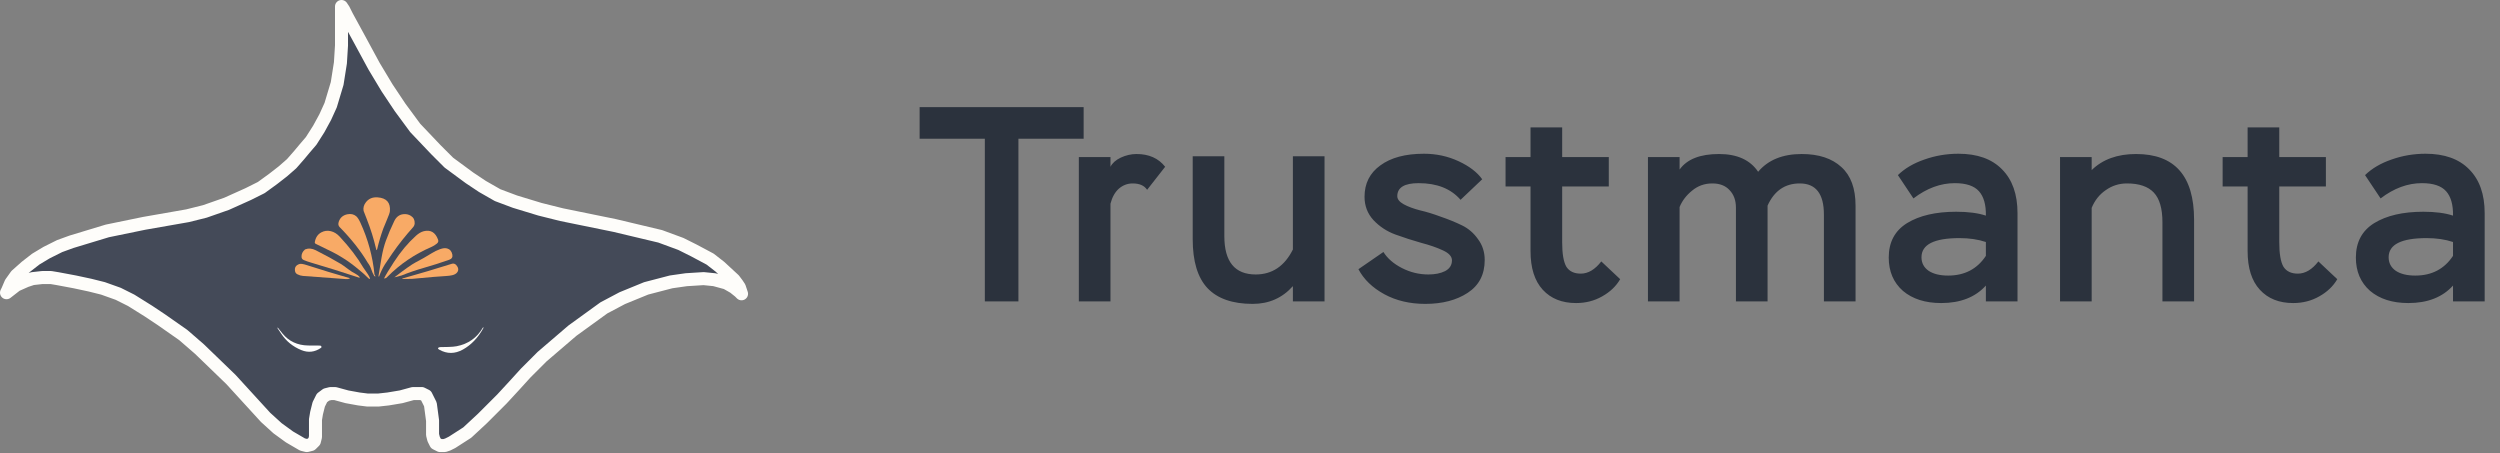 <svg width="1153" height="209" viewBox="0 0 1153 209" fill="none" xmlns="http://www.w3.org/2000/svg">
<rect x="0" y="0" width="1153" height="209" fill="#808080" stroke="none"/>
<path d="M424.128 63.992V49.4H499.776V63.992H469.696V139H454.208V63.992H424.128ZM497.559 139V72.44H512.151V76.92C513.004 75.213 514.583 73.805 516.887 72.696C519.276 71.587 521.708 71.032 524.183 71.032C529.9 71.032 534.295 72.995 537.367 76.92L529.047 87.544C527.767 85.581 525.548 84.6 522.391 84.6C520.002 84.6 517.868 85.411 515.991 87.032C514.199 88.653 512.919 90.957 512.151 93.944V139H497.559ZM610.875 72.056V139H596.283V131.96C591.419 137.421 585.232 140.152 577.723 140.152C568.422 140.152 561.467 137.72 556.859 132.856C552.336 127.992 550.075 120.483 550.075 110.328V72.056H564.667V108.92C564.667 120.696 569.488 126.584 579.131 126.584C586.726 126.584 592.443 122.744 596.283 115.064V72.056H610.875ZM669.643 120.056C669.643 118.264 668.235 116.728 665.419 115.448C662.688 114.168 659.36 113.016 655.435 111.992C651.51 110.883 647.542 109.603 643.531 108.152C639.606 106.701 636.235 104.483 633.419 101.496C630.688 98.509 629.323 94.925 629.323 90.744C629.323 84.6 631.755 79.779 636.619 76.28C641.483 72.696 648.182 70.904 656.715 70.904C662.432 70.904 667.766 72.056 672.715 74.36C677.664 76.664 681.291 79.437 683.595 82.68L673.611 92.152C669.174 87.032 662.731 84.472 654.283 84.472C647.712 84.472 644.427 86.477 644.427 90.488C644.427 91.853 645.408 93.091 647.371 94.2C649.419 95.309 651.936 96.248 654.923 97.016C657.91 97.699 661.11 98.68 664.523 99.96C668.022 101.155 671.264 102.477 674.251 103.928C677.238 105.379 679.712 107.512 681.675 110.328C683.723 113.059 684.747 116.259 684.747 119.928C684.747 126.584 682.144 131.619 676.939 135.032C671.734 138.445 665.206 140.152 657.355 140.152C650.187 140.152 643.872 138.659 638.411 135.672C632.95 132.685 628.982 128.845 626.507 124.152L638.027 116.216C639.904 119.203 642.763 121.677 646.603 123.64C650.443 125.603 654.496 126.584 658.763 126.584C661.835 126.584 664.395 126.072 666.443 125.048C668.576 123.939 669.643 122.275 669.643 120.056ZM694.359 86.008V72.44H705.879V58.744H720.471V72.44H741.975V86.008H720.471V111.736C720.471 117.027 721.111 120.781 722.391 123C723.756 125.133 725.975 126.2 729.047 126.2C732.46 126.2 735.618 124.323 738.519 120.568L747.223 128.76C745.346 132.003 742.572 134.648 738.903 136.696C735.319 138.744 731.308 139.768 726.871 139.768C720.386 139.768 715.266 137.72 711.511 133.624C707.756 129.528 705.879 123.597 705.879 115.832V86.008H694.359ZM855.778 94.84V139H841.186V98.936C841.186 89.379 837.474 84.6 830.05 84.6C823.223 84.6 818.274 88.013 815.202 94.84V139H800.61V95.736C800.61 92.408 799.629 89.72 797.666 87.672C795.789 85.624 793.143 84.6 789.73 84.6C786.146 84.6 783.031 85.709 780.386 87.928C777.741 90.061 775.821 92.579 774.626 95.48V139H760.034V72.44H774.626V78.2C778.039 73.421 784.098 71.032 792.802 71.032C801.165 71.032 807.181 73.763 810.85 79.224C815.458 73.763 822.157 71.032 830.946 71.032C838.797 71.032 844.898 73.037 849.25 77.048C853.602 80.973 855.778 86.904 855.778 94.84ZM882.477 91.512L875.309 80.76C878.466 77.688 882.52 75.299 887.469 73.592C892.504 71.8 897.752 70.904 903.213 70.904C911.917 70.904 918.616 73.293 923.309 78.072C928.088 82.851 930.477 89.592 930.477 98.296V139H915.885V131.704C911.021 137.08 904.152 139.768 895.277 139.768C887.938 139.768 882.05 137.891 877.613 134.136C873.261 130.296 871.085 125.176 871.085 118.776C871.085 111.693 873.901 106.403 879.533 102.904C885.25 99.405 892.802 97.656 902.189 97.656C907.736 97.656 912.301 98.253 915.885 99.448C915.97 94.413 914.904 90.659 912.685 88.184C910.466 85.709 906.754 84.472 901.549 84.472C894.978 84.472 888.621 86.819 882.477 91.512ZM898.477 127.096C906.072 127.096 911.874 124.067 915.885 118.008V111.608C912.301 110.413 908.248 109.816 903.725 109.816C892.034 109.816 886.189 112.76 886.189 118.648C886.189 121.293 887.298 123.384 889.517 124.92C891.736 126.371 894.722 127.096 898.477 127.096ZM950.084 139V72.44H964.676V78.456C969.711 73.507 976.537 71.032 985.156 71.032C1002.99 71.032 1011.91 81.144 1011.91 101.368V139H997.316V102.52C997.316 96.205 995.993 91.64 993.348 88.824C990.703 86.008 986.564 84.6 980.932 84.6C977.348 84.6 974.105 85.624 971.204 87.672C968.303 89.635 966.127 92.365 964.676 95.864V139H950.084ZM1025.08 86.008V72.44H1036.6V58.744H1051.2V72.44H1072.7V86.008H1051.2V111.736C1051.2 117.027 1051.84 120.781 1053.12 123C1054.48 125.133 1056.7 126.2 1059.77 126.2C1063.19 126.2 1066.34 124.323 1069.24 120.568L1077.95 128.76C1076.07 132.003 1073.3 134.648 1069.63 136.696C1066.04 138.744 1062.03 139.768 1057.6 139.768C1051.11 139.768 1045.99 137.72 1042.24 133.624C1038.48 129.528 1036.6 123.597 1036.6 115.832V86.008H1025.08ZM1097.93 91.512L1090.76 80.76C1093.92 77.688 1097.97 75.299 1102.92 73.592C1107.95 71.8 1113.2 70.904 1118.66 70.904C1127.37 70.904 1134.07 73.293 1138.76 78.072C1143.54 82.851 1145.93 89.592 1145.93 98.296V139H1131.33V131.704C1126.47 137.08 1119.6 139.768 1110.73 139.768C1103.39 139.768 1097.5 137.891 1093.06 134.136C1088.71 130.296 1086.53 125.176 1086.53 118.776C1086.53 111.693 1089.35 106.403 1094.98 102.904C1100.7 99.405 1108.25 97.656 1117.64 97.656C1123.19 97.656 1127.75 98.253 1131.33 99.448C1131.42 94.413 1130.35 90.659 1128.13 88.184C1125.92 85.709 1122.2 84.472 1117 84.472C1110.43 84.472 1104.07 86.819 1097.93 91.512ZM1113.93 127.096C1121.52 127.096 1127.32 124.067 1131.33 118.008V111.608C1127.75 110.413 1123.7 109.816 1119.17 109.816C1107.48 109.816 1101.64 112.76 1101.64 118.648C1101.64 121.293 1102.75 123.384 1104.97 124.92C1107.19 126.371 1110.17 127.096 1113.93 127.096Z" fill="#2B323D"/>
<mask id="path-2-outside-1_20_354" maskUnits="userSpaceOnUse" x="-1" y="-1" width="347" height="210" fill="black">
<rect fill="white" x="-1" y="-1" width="347" height="210"/>
<path d="M130.5 79L134.5 75.5L138 71.5L140.5 68.5L143.5 65L147 59.5L150 54L152.5 48.5L155.5 38.5L157 29L157.5 21V12.5V10.5V8.5V6.5V3L158.5 4.5L160 7.5L166 18.5L172.5 30.5L178.5 40.5L184.5 49.5L191.5 59L201 69L207 75L216.5 82L222.5 86L229.5 90L237.5 93L249 96.5L259 99L283.5 104L304.5 109L314 112.5L320 115.5L327.5 119.5L332 123L338.5 129L340 131L341 132.5L341.5 134L342 135.5L341 134.5L338.5 132.5L335 130.5L329.5 129L324.5 128.5L316.5 129L309.5 130L298 133L287 137.5L278.5 142L264 152.5L250 164.5L242.5 172L237.5 177.5L231.5 184L222.5 193L215.5 199.5L208.5 204L206.5 205L205 205.5H203L201 204.5L200 202.5L199.5 200.5V194L198.5 186.5L196.5 182.5L194.5 181.5H190.5L185 183L179 184L174.5 184.5H169.5L165.5 184L160 183L154.5 181.5H152.5L150.5 182L148.5 183.5L147 186.5L146 190.5L145.5 193.5V198.5V201.5L145 203.5L143.5 205L141.5 205.5L139.5 205L133.5 201.5L128 197.5L122.5 192.5L106.5 175L92 161L84.5 154.5L74.5 147.5L68.5 143.5L60.5 138.5L54.5 135.5L47.5 133L41.5 131.5L34.5 130L26.5 128.5L23.5 128H19.5L15 128.5L12 129.5L7.5 131.5L3 135L3.5 134L5 130.5L7.5 127L12 123L16.5 119.5L21.5 116.5L27.5 113.5L33 111.5L49.5 106.5L66.5 103L86.5 99.5L94.5 97.5L104.5 94L114.5 89.5L120.5 86.5L126 82.5L130.5 79Z"/>
</mask>
<path d="M130.5 79L134.5 75.5L138 71.5L140.5 68.5L143.5 65L147 59.5L150 54L152.5 48.5L155.5 38.5L157 29L157.5 21V12.5V10.5V8.5V6.5V3L158.5 4.5L160 7.5L166 18.5L172.5 30.5L178.5 40.5L184.5 49.5L191.5 59L201 69L207 75L216.5 82L222.5 86L229.5 90L237.5 93L249 96.5L259 99L283.5 104L304.5 109L314 112.5L320 115.5L327.5 119.5L332 123L338.5 129L340 131L341 132.5L341.5 134L342 135.5L341 134.5L338.5 132.5L335 130.5L329.5 129L324.5 128.5L316.5 129L309.5 130L298 133L287 137.5L278.5 142L264 152.5L250 164.5L242.5 172L237.5 177.5L231.5 184L222.5 193L215.5 199.5L208.5 204L206.5 205L205 205.5H203L201 204.5L200 202.5L199.5 200.5V194L198.5 186.5L196.5 182.5L194.5 181.5H190.5L185 183L179 184L174.5 184.5H169.5L165.5 184L160 183L154.5 181.5H152.5L150.5 182L148.5 183.5L147 186.5L146 190.5L145.5 193.5V198.5V201.5L145 203.5L143.5 205L141.5 205.5L139.5 205L133.5 201.5L128 197.5L122.5 192.5L106.5 175L92 161L84.5 154.5L74.5 147.5L68.5 143.5L60.5 138.5L54.5 135.5L47.5 133L41.5 131.5L34.5 130L26.5 128.5L23.5 128H19.5L15 128.5L12 129.5L7.5 131.5L3 135L3.5 134L5 130.5L7.5 127L12 123L16.5 119.5L21.5 116.5L27.5 113.5L33 111.5L49.5 106.5L66.5 103L86.5 99.5L94.5 97.5L104.5 94L114.5 89.5L120.5 86.5L126 82.5L130.5 79Z" fill="#444A58"/>
<path d="M130.5 79L134.5 75.5L138 71.5L140.5 68.5L143.5 65L147 59.5L150 54L152.5 48.5L155.5 38.5L157 29L157.5 21V12.5V10.5V8.5V6.5V3L158.5 4.5L160 7.5L166 18.5L172.5 30.5L178.5 40.5L184.5 49.5L191.5 59L201 69L207 75L216.5 82L222.5 86L229.5 90L237.5 93L249 96.5L259 99L283.5 104L304.5 109L314 112.5L320 115.5L327.5 119.5L332 123L338.5 129L340 131L341 132.5L341.5 134L342 135.5L341 134.5L338.5 132.5L335 130.5L329.5 129L324.5 128.5L316.5 129L309.5 130L298 133L287 137.5L278.5 142L264 152.5L250 164.5L242.5 172L237.5 177.5L231.5 184L222.5 193L215.5 199.5L208.5 204L206.5 205L205 205.5H203L201 204.5L200 202.5L199.5 200.5V194L198.5 186.5L196.5 182.5L194.5 181.5H190.5L185 183L179 184L174.5 184.5H169.5L165.5 184L160 183L154.5 181.5H152.5L150.5 182L148.5 183.5L147 186.5L146 190.5L145.5 193.5V198.5V201.5L145 203.5L143.5 205L141.5 205.5L139.5 205L133.5 201.5L128 197.5L122.5 192.5L106.5 175L92 161L84.5 154.5L74.5 147.5L68.5 143.5L60.5 138.5L54.5 135.5L47.5 133L41.5 131.5L34.5 130L26.5 128.5L23.5 128H19.5L15 128.5L12 129.5L7.5 131.5L3 135L3.5 134L5 130.5L7.5 127L12 123L16.5 119.5L21.5 116.5L27.5 113.5L33 111.5L49.5 106.5L66.5 103L86.5 99.5L94.5 97.5L104.5 94L114.5 89.5L120.5 86.5L126 82.5L130.5 79Z" stroke="#FEFDFA" stroke-width="6" stroke-linejoin="round" mask="url(#path-2-outside-1_20_354)"/>
<path d="M202.611 161.28C201.879 160.871 201.805 160.524 202.388 160.239C202.594 160.139 202.864 160.087 203.197 160.084C204.433 160.07 205.666 160.046 206.897 160.012C208.419 159.974 209.648 159.864 210.586 159.682C215.925 158.654 219.955 155.81 222.675 151.149C222.693 151.118 222.717 151.09 222.743 151.066C222.77 151.042 222.799 151.024 222.828 151.013C222.857 151.001 222.885 150.998 222.91 151.002C222.934 151.006 222.954 151.017 222.968 151.035C223.019 151.097 223.001 151.204 222.914 151.355C220.458 155.799 217.313 159.087 213.477 161.218C209.793 163.263 206.171 163.284 202.611 161.28Z" fill="#FEFDFA"/>
<path d="M128.043 151C128.761 151.945 129.496 152.875 130.249 153.789C133.237 157.426 137.204 159.277 142.148 159.342C143.912 159.366 145.677 159.378 147.445 159.378C147.963 159.378 148.236 159.593 148.265 160.023C148.272 160.097 148.255 160.173 148.216 160.244C148.176 160.316 148.117 160.38 148.043 160.43C145.174 162.417 142.157 162.764 138.991 161.472C135.09 159.884 132.008 157.386 129.744 153.98C129.168 153.114 128.587 152.249 128 151.387L128.043 151Z" fill="white"/>
<path d="M137.168 126.509C136.563 126.196 136.199 125.718 136.076 125.075C135.757 123.408 136.438 122.303 138.119 121.76C138.724 121.564 139.87 121.74 141.558 122.286C148.074 124.39 154.627 126.38 161.215 128.257C161.411 128.315 161.425 128.387 161.258 128.473C160.846 128.686 160.286 128.769 159.58 128.721C152.966 128.267 146.354 127.781 139.744 127.262C138.863 127.189 138.005 126.938 137.168 126.509Z" fill="#F8AA66"/>
<path d="M164.198 126.421C164.875 126.796 165.375 127.179 165.697 127.571C166.085 128.042 165.983 128.179 165.393 127.983C158.109 125.564 150.785 123.271 143.422 121.105C142.274 120.769 141.174 120.384 140.124 119.95C139.472 119.682 139.121 119.215 139.07 118.548C138.968 117.201 139.512 116.027 140.7 115.027C142.261 114.408 143.902 114.537 145.622 115.413C150.085 117.678 153.942 119.782 157.195 121.724C157.843 122.109 158.984 122.922 160.617 124.163C161.74 125.015 162.934 125.768 164.198 126.421Z" fill="#F8AA66"/>
<path d="M210.379 122.168C211.429 123.377 211.618 124.486 210.944 125.493C210.469 126.198 209.671 126.677 208.548 126.932C207.719 127.124 206.744 127.248 205.625 127.303C203.079 127.43 197.872 127.866 190.005 128.612C188.567 128.612 187.129 128.63 185.691 128.664C185.246 128.674 185.332 128.564 185.952 128.334C193.46 126.23 200.931 124.008 208.363 121.667C208.773 121.537 209.127 121.52 209.428 121.616C209.779 121.726 210.096 121.91 210.379 122.168Z" fill="#F8AA66"/>
<path d="M185.229 127.045L181.855 127.927C186.669 124.218 189.94 121.915 191.667 121.018C194.217 119.698 196.707 118.28 199.138 116.764C200.333 116.022 201.592 115.41 202.914 114.929C204.236 114.447 205.341 114.334 206.228 114.588C207.51 114.956 208.305 115.886 208.613 117.378C208.859 118.574 208.381 119.383 207.179 119.806C203.303 121.171 199.388 122.417 195.433 123.544C191.963 124.534 188.562 125.701 185.229 127.045Z" fill="#F8AA66"/>
<path d="M178.623 127.715C178.257 128.19 177.753 128.427 177.112 128.427C177.858 126.901 179.383 124.367 181.687 120.827C184.78 116.07 188.168 112.035 191.852 108.721C193.069 107.625 194.259 106.93 195.422 106.638C198.566 105.847 200.768 107.131 202.028 110.489C202.293 111.204 202.124 111.811 201.523 112.309C200.723 112.976 199.839 113.519 198.872 113.939C191.175 117.263 184.425 121.855 178.623 127.715Z" fill="#F8AA66"/>
<path d="M174.771 127.689C174.542 127.397 174.504 127.06 174.656 126.679C175.077 124.032 175.519 121.389 175.982 118.749C176.5 115.814 177.168 113.224 177.987 110.979C179.07 108.02 180.359 104.997 181.855 101.91C182.761 100.044 184.139 99 185.99 98.781C187.29 98.629 188.46 98.884 189.5 99.543C190.724 100.32 191.307 101.46 191.249 102.962C191.22 103.673 190.961 104.301 190.472 104.844C187.002 108.704 183.846 112.686 181.002 116.79C179.064 119.584 177.886 121.327 177.465 122.018C176.375 123.812 175.477 125.703 174.771 127.689Z" fill="#F8AA66"/>
<path d="M168.783 93.243C170.073 91.603 171.851 90.863 174.119 91.021C178.269 91.31 180.169 93.436 179.818 97.399C179.756 98.09 179.284 99.449 178.4 101.477C177.592 103.337 177.042 104.672 176.748 105.483C175.647 108.539 174.723 111.648 173.977 114.81C173.8 115.556 173.626 115.556 173.456 114.81C172.398 110.211 170.951 105.586 169.115 100.936C168.18 98.567 167.706 97.344 167.691 97.265C167.423 95.849 167.787 94.508 168.783 93.243Z" fill="#F8AA66"/>
<path d="M172.711 126.596C173.233 127.377 173.275 127.655 172.836 127.432C172.699 127.359 172.586 127.248 172.5 127.097C171.989 126.21 171.578 125.283 171.266 124.318C170.911 123.207 170.373 122.183 169.653 121.245C166.404 115.766 162.061 110.256 156.624 104.715C156.005 104.082 155.887 103.228 156.271 102.152C156.923 100.324 158.252 99.212 160.259 98.817C161.831 98.507 163.162 98.803 164.252 99.703C164.882 100.226 165.545 101.245 166.241 102.761C169.736 110.357 171.893 118.302 172.711 126.596Z" fill="#F8AA66"/>
<path d="M167.572 123.436C169.281 125.794 170.274 127.351 170.549 128.107C170.737 128.626 170.627 128.779 170.218 128.566C170.113 128.514 170.006 128.432 169.897 128.318C168.456 126.858 166.925 125.488 165.306 124.209C161 120.562 156.249 117.532 151.055 115.119C149.132 114.226 147.312 113.334 145.595 112.444C145.449 112.368 145.331 112.252 145.258 112.109C145.185 111.967 145.16 111.806 145.187 111.65C145.553 109.539 146.557 108.044 148.197 107.164C149.577 106.421 151.05 106.243 152.614 106.628C154.096 106.995 155.432 107.819 156.624 109.097C161.199 113.995 164.848 118.775 167.572 123.436Z" fill="#F8AA66"/>
</svg>
